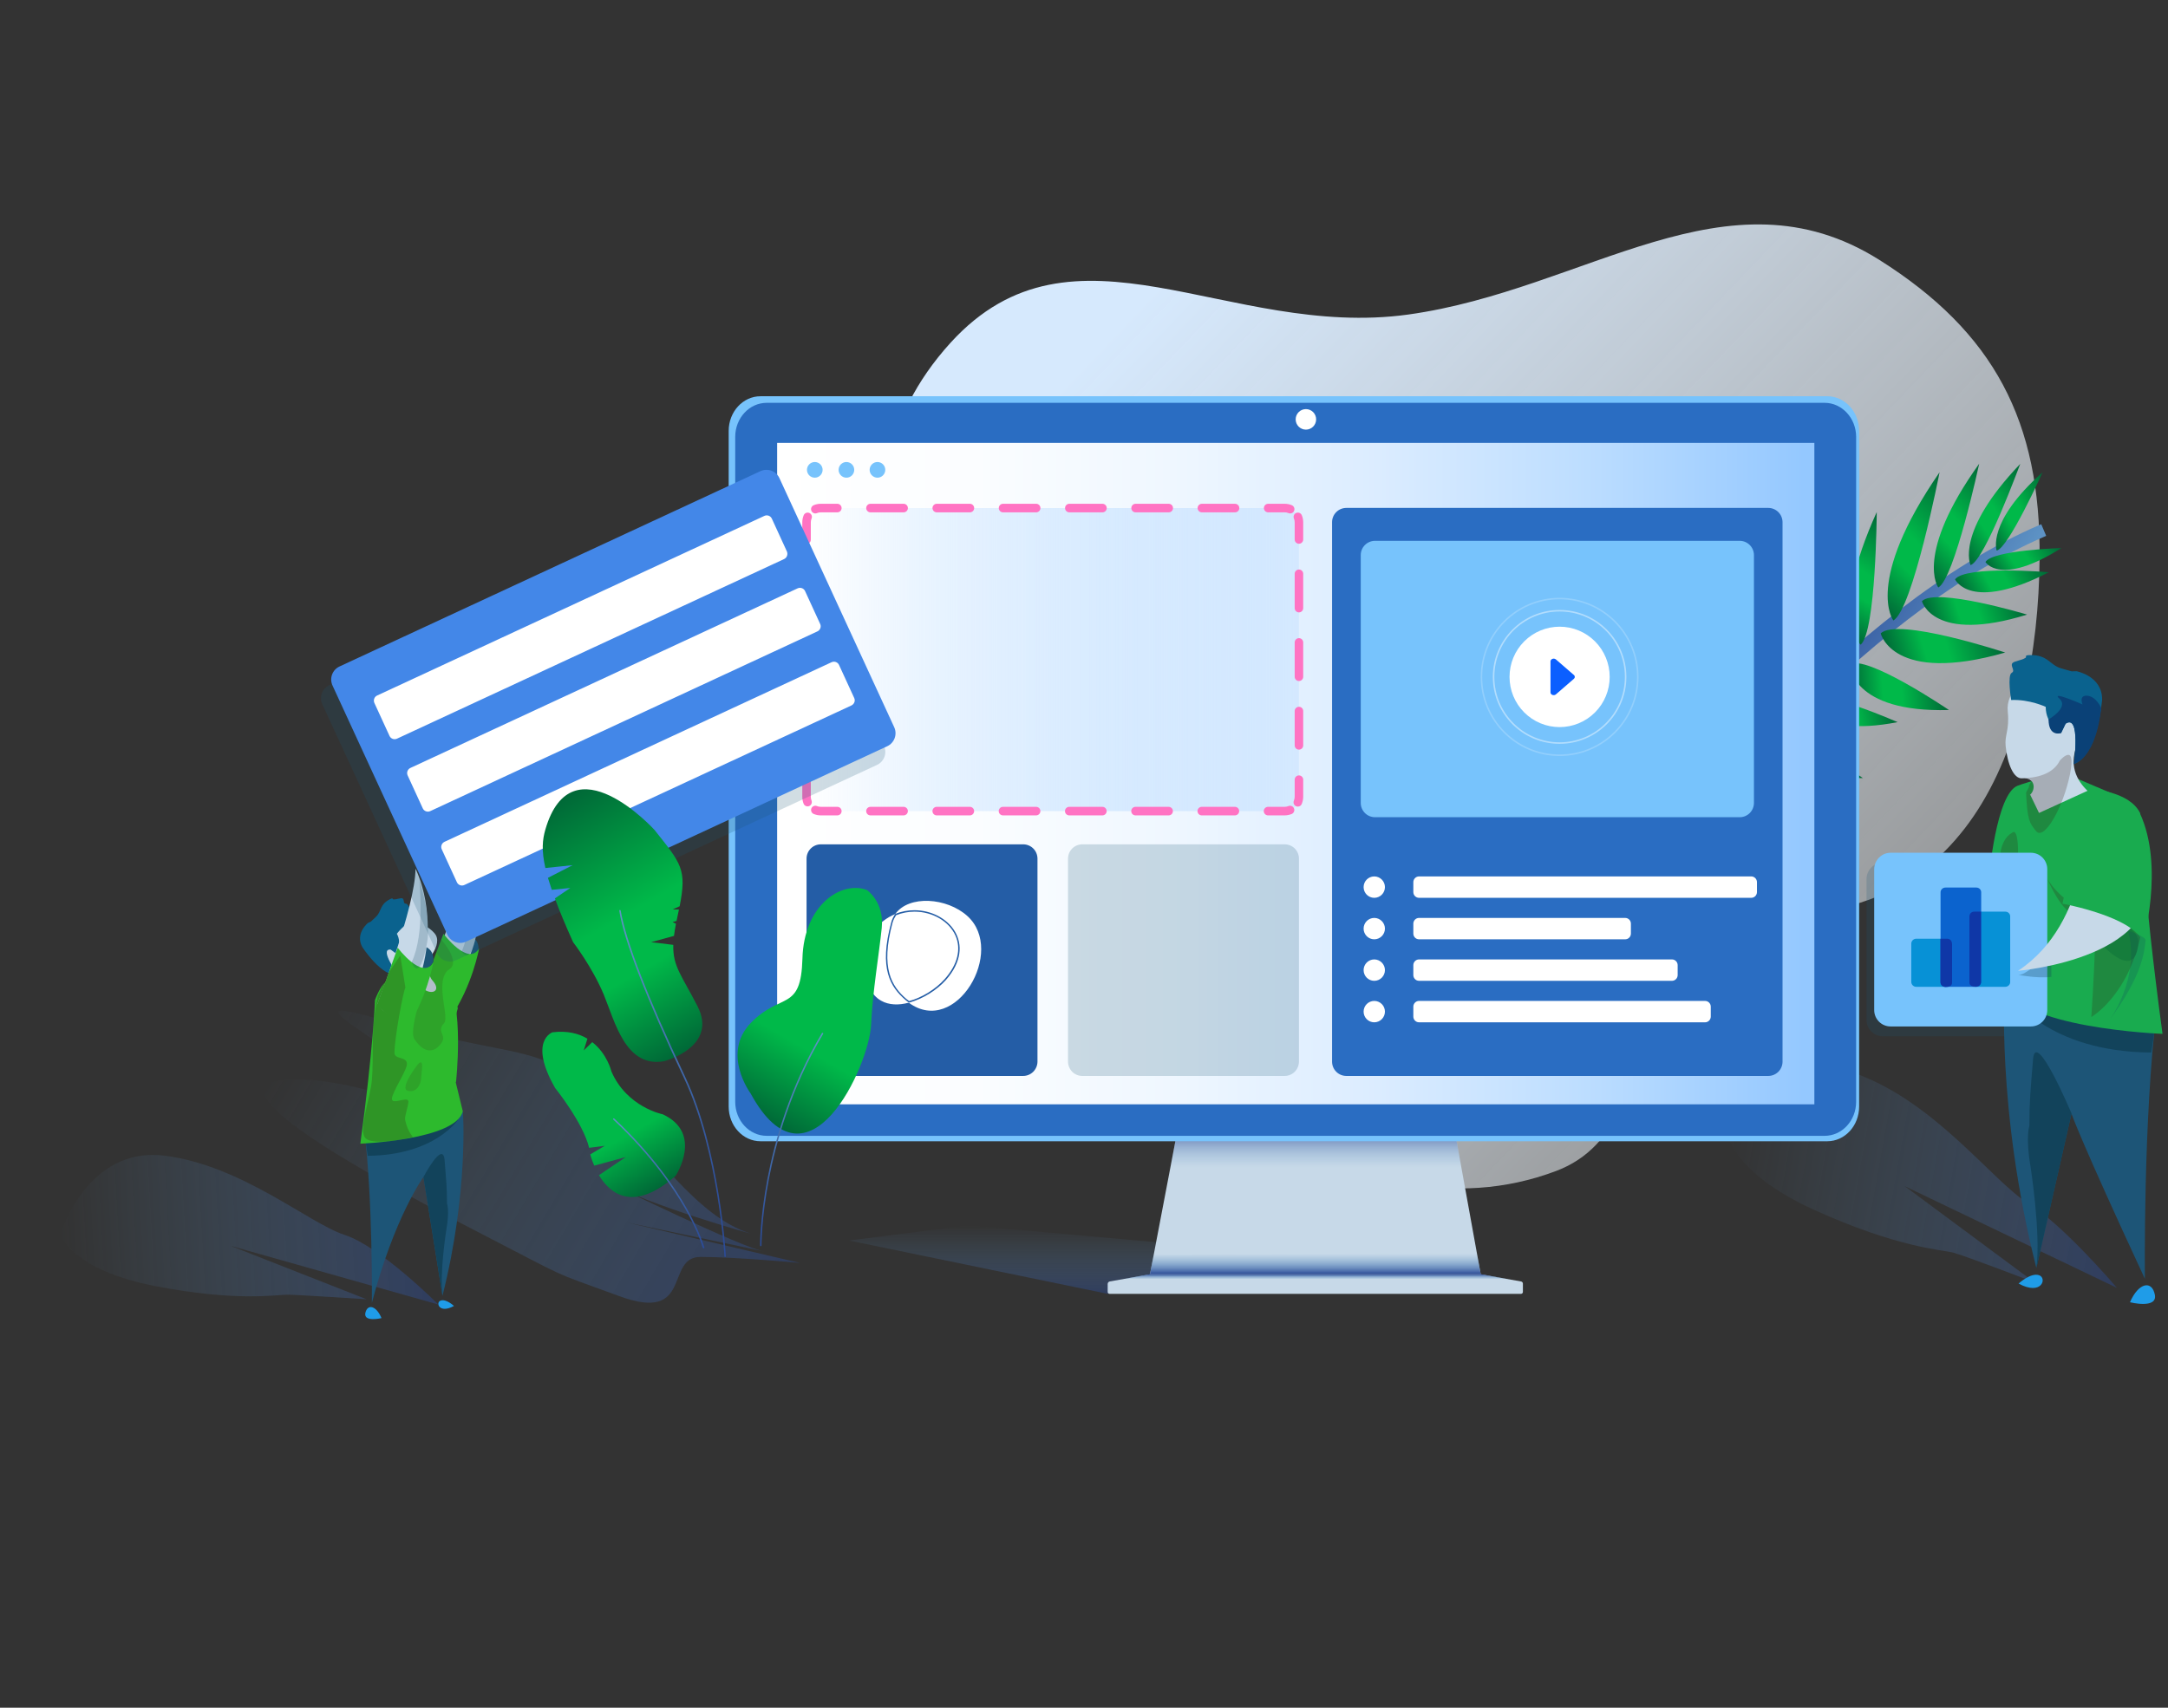 <svg width="198" height="156" viewBox="0 0 198 156" fill="none" xmlns="http://www.w3.org/2000/svg">
<rect x="0" y="0" width="198" height="156" fill="#333333" stroke="none"/>
<g clip-path="url(#clip0)">
<path opacity="0.44" d="M185.819 117.149C185.819 117.149 179.473 114.713 178.383 114.426C177.305 114.153 173.295 113.983 165.651 110.505C158.007 107.026 157.734 103.379 157.734 103.379C157.734 103.379 162.328 95.394 169.622 98.116C176.903 100.826 182.029 107.965 185.261 109.945C188.493 111.925 193.334 117.644 193.334 117.644L173.957 108.355L185.819 117.149Z" fill="url(#paint0_linear)"/>
<path d="M159.149 83.239C179.421 85.753 186.131 68.284 186.274 50.957C186.377 38.504 182.133 30.348 171.621 23.731C157.747 15.002 144.834 26.48 128.611 28.733C112.129 31.013 98.047 18.976 86.821 31.3C74.076 45.304 83.447 63.268 93.349 79.422C103.797 96.475 123.472 114.009 142.134 106.962C153.97 102.48 146.612 81.676 159.149 83.239Z" fill="url(#paint1_linear)"/>
<path opacity="0.44" d="M101.162 118.191L77.541 113.319L88.404 111.938L119.344 114.7L101.162 118.191Z" fill="url(#paint2_linear)"/>
<path fill-rule="evenodd" clip-rule="evenodd" d="M153.101 77.373L153.036 77.325L152.573 76.98L152.585 76.963L152.621 76.917L152.758 76.734C152.879 76.574 153.059 76.34 153.293 76.04C153.959 75.188 154.638 74.346 155.33 73.514C157.681 70.685 160.149 67.956 162.726 65.333C168.911 59.044 177.378 51.753 186.423 47.886L186.876 48.95C178.038 52.728 169.698 59.891 163.547 66.144C160.993 68.744 158.547 71.45 156.217 74.253C155.532 75.076 154.86 75.909 154.201 76.752C153.979 77.037 153.76 77.323 153.543 77.611L153.51 77.655L153.5 77.669L153.499 77.669L153.101 77.373Z" fill="url(#paint3_linear)"/>
<path d="M163.042 65.691C163.042 65.691 160.291 63.62 164.392 54.527C164.392 54.527 164.327 64.584 163.042 65.691Z" fill="url(#paint4_linear)"/>
<path d="M166.326 62.187C166.326 62.187 164.094 59.816 168.818 51.895C168.818 51.895 167.611 61.353 166.326 62.187Z" fill="url(#paint5_linear)"/>
<path d="M169.934 58.891C169.934 58.891 166.936 56.65 171.4 46.776C171.4 46.776 171.336 57.693 169.934 58.891Z" fill="url(#paint6_linear)"/>
<path d="M172.919 56.677C172.919 56.677 170.206 53.199 177.137 43.142C177.137 43.154 174.684 55.713 172.919 56.676V56.677Z" fill="url(#paint7_linear)"/>
<path d="M177.02 53.667C177.02 53.667 174.801 50.684 180.757 42.36C180.757 42.347 178.5 52.886 177.02 53.667Z" fill="url(#paint8_linear)"/>
<path d="M179.966 51.622C179.966 51.622 178.526 48.626 184.508 42.373C184.495 42.359 181.29 51.192 179.966 51.622Z" fill="url(#paint9_linear)"/>
<path d="M182.354 50.293C182.354 50.293 181.407 47.714 186.546 43.142C186.546 43.142 183.431 50.072 182.354 50.293Z" fill="url(#paint10_linear)"/>
<path d="M161.77 67.242C161.77 67.242 161.887 71.306 170.128 71.072C170.128 71.059 163.146 66.33 161.77 67.242Z" fill="url(#paint11_linear)"/>
<path d="M165.002 63.842C165.002 63.842 165.573 67.477 173.308 65.965C173.295 65.965 166.183 62.812 165.002 63.841V63.842Z" fill="url(#paint12_linear)"/>
<path d="M168.922 60.702C168.922 60.702 169.039 65.118 177.993 64.858C177.993 64.858 170.414 59.712 168.922 60.702Z" fill="url(#paint13_linear)"/>
<path d="M171.763 57.862C171.763 57.862 172.867 62.552 183.132 59.608C183.132 59.608 173.269 56.351 171.763 57.862Z" fill="url(#paint14_linear)"/>
<path d="M175.527 54.918C175.527 54.918 176.54 58.813 185.131 56.142C185.131 56.142 176.773 53.628 175.527 54.918Z" fill="url(#paint15_linear)"/>
<path d="M178.552 52.925C178.552 52.925 179.927 55.973 187.117 52.273C187.117 52.273 179.473 51.635 178.552 52.925V52.925Z" fill="url(#paint16_linear)"/>
<path d="M181.329 51.336C181.329 51.336 182.653 53.615 188.272 50.059C188.285 50.072 182.003 50.241 181.329 51.336Z" fill="url(#paint17_linear)"/>
<path d="M107.353 104.213H133.024L135.23 116.393H105.029L107.353 104.213Z" fill="#C7D9E8"/>
<path opacity="0.44" d="M133.465 106.649L133.024 104.213H107.353L106.885 106.675L133.465 106.649Z" fill="url(#paint18_linear)"/>
<path d="M105.354 114.635L105.029 116.393H135.23L134.892 114.518L105.354 114.635Z" fill="url(#paint19_linear)"/>
<path d="M138.903 117.058L136.852 116.693L136.761 116.68L135.243 116.406H105.029L101.357 117.058C101.302 117.067 101.252 117.096 101.217 117.139C101.181 117.182 101.162 117.236 101.162 117.292V118.022C101.162 118.113 101.24 118.191 101.331 118.191H138.916C138.96 118.19 139.003 118.172 139.034 118.14C139.066 118.109 139.084 118.066 139.084 118.022V117.292C139.088 117.265 139.086 117.237 139.079 117.21C139.072 117.183 139.06 117.158 139.043 117.136C139.026 117.115 139.005 117.096 138.981 117.083C138.957 117.069 138.93 117.061 138.903 117.058Z" fill="#C7D9E8"/>
<path d="M166.884 36.197H69.456C67.847 36.197 66.549 37.618 66.549 39.363V101.087C66.549 102.832 67.846 104.252 69.456 104.252H166.884C168.493 104.252 169.791 102.832 169.791 101.087V39.363C169.791 37.617 168.493 36.197 166.884 36.197Z" fill="#77C3FC"/>
<path d="M166.637 36.797H70.027C68.431 36.797 67.146 38.191 67.146 39.91V100.643C67.146 102.363 68.431 103.757 70.027 103.757H166.637C168.234 103.757 169.518 102.363 169.518 100.643V39.91C169.518 38.191 168.22 36.797 166.637 36.797Z" fill="#2A6DC2"/>
<path d="M119.267 39.246C119.515 39.246 119.753 39.147 119.928 38.971C120.103 38.795 120.202 38.557 120.201 38.308C120.201 38.059 120.103 37.821 119.927 37.645C119.752 37.47 119.514 37.371 119.266 37.371C119.018 37.371 118.78 37.47 118.605 37.646C118.429 37.822 118.331 38.061 118.331 38.309C118.331 38.558 118.43 38.797 118.605 38.972C118.781 39.148 119.019 39.247 119.267 39.246Z" fill="white"/>
<path d="M165.703 40.458H70.975V100.878H165.703V40.458Z" fill="url(#paint20_linear)"/>
<path d="M102.706 116.81L105.029 116.393H135.23L137.929 116.875L102.706 116.81Z" fill="url(#paint21_linear)"/>
<path opacity="0.44" d="M73.051 115.364C73.051 115.364 67.302 114.83 63.993 114.817C60.683 114.804 63.357 120.901 56.556 118.399C49.755 115.899 52.688 117.201 42.864 112.133C33.039 107.066 19.126 99.302 25.888 98.663C32.65 98.025 41.462 103.119 39.386 99.51C37.309 95.902 23.993 89.883 35.596 93.387C47.185 96.891 48.977 95.016 54.544 100.162C60.099 105.294 63.525 111.104 68.599 112.707C68.599 112.707 59.411 110.153 55.609 108.043C55.609 108.043 67.938 114.075 69.82 114.322L57.23 111.665L73.051 115.364Z" fill="url(#paint22_linear)"/>
<path opacity="0.2" d="M171.958 78.797H184.781C185.177 78.797 185.557 78.955 185.837 79.236C186.117 79.517 186.274 79.898 186.274 80.295V93.166C186.274 93.362 186.235 93.557 186.16 93.739C186.085 93.921 185.975 94.086 185.837 94.225C185.698 94.364 185.534 94.475 185.352 94.55C185.171 94.625 184.977 94.664 184.781 94.664H171.958C171.762 94.664 171.568 94.625 171.387 94.55C171.206 94.475 171.041 94.364 170.902 94.225C170.764 94.086 170.654 93.921 170.579 93.739C170.504 93.557 170.465 93.362 170.466 93.166V80.295C170.479 79.461 171.141 78.797 171.958 78.797Z" fill="#1D5577"/>
<path d="M181.653 80.138C181.653 80.138 182.302 72.531 184.262 71.775C185.014 71.488 188.7 70.329 189.297 70.954L194.32 73.091L181.653 80.138Z" fill="#19AB4F"/>
<path d="M195.215 92.241C195.54 84.607 196.838 74.785 193.035 73.742C193.035 73.742 187.857 71.84 189.829 67.763C189.829 67.763 192.49 63.49 187.078 62.213C184.95 61.705 183.158 63.125 183.367 65.027C183.535 66.682 183.068 67.137 183.172 68.153C183.341 69.821 183.911 71.163 184.677 71.098C185.897 70.98 185.936 72.14 185.404 72.596C185.066 72.895 184.028 73.274 183.756 73.912C183.756 73.912 182.679 81.936 181.666 82.21C180.667 82.484 177.513 82.614 175.151 84.008C175.151 84.008 179.33 84.711 181.666 85.545C184.002 86.379 184.988 85.05 184.988 85.05" fill="#C7D9E8"/>
<path d="M191.984 63.894C191.984 63.894 191.594 68.987 189.401 69.795C189.401 69.795 190.05 65.183 188.649 66.108L188.233 66.968C188.233 66.968 186.831 66.213 186.831 64.571C186.831 64.571 185.352 63.868 183.678 63.946C183.678 63.946 183.301 61.679 183.73 61.458C184.093 61.262 183.561 60.832 183.794 60.572C183.989 60.364 184.625 60.337 184.988 60.09C185.118 59.999 184.846 59.855 185.352 59.842C187.065 59.79 187.195 60.78 188.285 61.066L189.207 61.327L189.66 61.315C189.648 61.327 191.984 61.731 191.984 63.894Z" fill="#0A628E"/>
<path d="M191.893 64.662C191.893 64.662 191.594 68.987 189.401 69.795C189.401 69.795 190.05 65.183 188.648 66.108L188.233 66.968C188.233 66.968 187.091 67.359 187.091 65.718C187.091 65.718 188.986 64.637 188.09 63.828C187.195 63.034 190.192 64.349 190.192 64.349C190.192 64.349 189.817 63.476 190.647 63.555C191.464 63.646 191.893 64.662 191.893 64.662Z" fill="#0A4177"/>
<path d="M184.353 117.253C184.353 117.253 185.456 116.237 186.209 116.485C186.987 116.719 186.494 118.413 184.353 117.253ZM194.527 118.959C194.527 118.959 197.059 119.598 196.799 118.269C196.539 116.94 195.32 117.136 194.527 118.959Z" fill="#1F9CE8"/>
<path d="M183.094 89.896C183.094 89.896 182.276 101.177 185.975 115.82L189.181 101.725C189.181 101.725 189.998 104.135 195.89 116.823C195.89 116.823 195.721 102.259 196.981 92.176C196.993 92.176 184.106 92.801 183.094 89.896ZM187.636 80.086C187.636 80.086 190.465 83.63 190.141 85.05L191.984 83.903C191.984 83.903 189.466 79.513 187.636 80.086Z" fill="#1D5577"/>
<path d="M183.742 91.003C183.742 91.003 186.948 96.071 196.474 96.149C196.474 96.149 196.929 93.4 196.877 92.489L183.742 91.003Z" fill="#12435B"/>
<path d="M184.599 83.265C184.716 83.734 184.43 84.49 184.43 84.49L183.106 89.896C184.093 93.934 197.499 94.442 197.499 94.442C195.695 81.09 195.449 74.276 195.449 74.276C194.514 72.296 191.01 72.075 191.01 72.075L186.221 74.263L185.403 72.569L183.756 72.504L182.587 75.044L181.666 80.112C181.653 80.138 185.17 82.457 184.599 83.264V83.265Z" fill="#19AB4F"/>
<path opacity="0.23" d="M186.961 80.243C186.961 80.243 188.09 82.34 190.608 83.213C190.608 83.213 189.219 85.297 186.961 80.243ZM190.997 76.83C191.984 78.797 190.997 92.906 190.997 92.906C190.997 92.906 198.161 88.802 195.228 75.058L190.997 76.83Z" fill="#351910"/>
<path d="M189.583 83.447C189.583 83.447 194.904 91.042 195.294 86.118C195.294 86.131 195.657 83.812 189.583 83.447Z" fill="#157D3C"/>
<path d="M189.193 101.725C189.193 101.725 185.91 93.909 185.676 96.748C185.443 99.588 185.339 100.605 185.339 102.858C185.339 102.858 184.976 103.822 185.443 106.558C185.443 106.558 186.39 112.576 185.988 115.82L189.193 101.725Z" fill="#12435B"/>
<path opacity="0.23" d="M183.743 76.087C183.743 76.087 182.484 76.635 182.653 79.123C182.821 81.623 183.808 82.406 184.158 85.61C184.106 85.597 184.067 84.946 184.989 81.924C184.989 81.924 184.223 78.302 184.288 78.132C184.327 77.989 184.353 75.501 183.743 76.087Z" fill="#351910"/>
<path d="M172.66 77.898H185.482C185.878 77.898 186.258 78.056 186.537 78.337C186.817 78.618 186.974 78.999 186.974 79.396V92.267C186.974 92.463 186.936 92.658 186.861 92.84C186.786 93.021 186.676 93.187 186.538 93.326C186.399 93.465 186.235 93.575 186.053 93.651C185.872 93.726 185.678 93.765 185.482 93.765H172.66C172.463 93.765 172.269 93.726 172.088 93.651C171.907 93.576 171.742 93.465 171.604 93.326C171.465 93.187 171.355 93.022 171.28 92.84C171.205 92.658 171.167 92.463 171.167 92.267V79.396C171.179 78.575 171.841 77.898 172.66 77.898Z" fill="#77C3FC"/>
<path opacity="0.3" d="M184.378 89.049C184.898 89.128 186.585 87.655 187.35 86.9V89.232C186.053 89.427 183.859 88.971 184.378 89.049Z" fill="#12435B"/>
<path d="M190.647 74.341C190.647 74.341 190.997 84.282 184.301 88.684C184.301 88.684 198.616 87.486 195.864 78.927C195.851 78.94 196.072 70.225 190.647 74.341Z" fill="#C7D9E8"/>
<path d="M190.284 73.43L188.363 82.549C188.363 82.549 194.93 83.747 195.695 86.079C195.695 86.079 197.707 79.214 195.436 74.289C195.436 74.276 193.944 71.528 190.284 73.43V73.43Z" fill="#19AB4F"/>
<path opacity="0.23" d="M184.976 71.085C184.69 71.033 187.26 71.228 188.116 69.482C188.116 69.482 189.648 67.698 189.051 70.707C188.454 73.703 186.701 76.817 185.962 75.931C185.326 75.175 185.157 74.85 185.04 72.465C185.028 72.309 185.3 72.01 185.3 71.84C185.287 71.645 185.534 71.514 185.521 71.306C185.508 71.202 185.313 71.137 184.976 71.085Z" fill="#351910"/>
<path opacity="0.21" d="M192.594 93.27C192.594 93.27 195.514 89.44 194.359 85.011C194.359 85.011 195.994 85.532 195.955 85.923C195.812 87.108 195.618 89.18 192.594 93.27Z" fill="#12435B"/>
<path opacity="0.44" d="M33.481 118.686C33.481 118.686 27.316 118.283 26.291 118.269C25.265 118.256 21.644 118.947 14.078 117.462C6.512 115.977 5.5 112.785 5.5 112.785C5.5 112.785 7.927 104.682 15.013 105.568C22.099 106.454 28.172 111.73 31.482 112.811C34.791 113.892 40.035 119.168 40.035 119.168L21.047 113.801L33.481 118.686Z" fill="url(#paint23_linear)"/>
<path d="M41.644 98.885C41.644 98.885 42.449 91.654 40.723 89.427C40.398 89.01 38.658 88.789 38.257 89.192L34.986 90.573L41.644 98.885Z" fill="#2DBA2D"/>
<path d="M40.437 85.597C40.437 85.597 43.928 84.477 43.695 86.925C43.695 86.925 42.046 89.609 40.437 85.597Z" fill="#1D5577"/>
<path d="M34.402 103.041C34.194 98.077 35.323 91.355 37.789 90.677C37.789 90.677 37.14 89.922 35.154 87.695C35.154 87.695 32.144 84.581 35.673 83.76C37.063 83.435 35.583 82.822 37.608 83.877C38.555 84.386 39.502 84.88 39.814 85.441C40.398 86.522 38.568 88.463 38.075 88.424C37.283 88.346 40.45 89.948 40.787 90.248C41.008 90.443 41.682 90.691 41.865 91.108" fill="#C7D9E8"/>
<path d="M33.078 86.496C33.078 86.496 34.869 89.284 36.375 89.075C36.375 89.075 34.584 86.639 35.674 86.743L36.18 87.108C36.18 87.108 36.751 86.248 36.245 85.297C36.245 85.297 36.881 84.438 37.854 83.955C37.854 83.955 37.374 82.535 37.062 82.548C36.79 82.561 36.959 82.145 36.751 82.067C36.582 82.001 36.206 82.184 35.921 82.157C35.817 82.145 35.934 81.975 35.635 82.131C34.649 82.627 34.869 83.239 34.338 83.747L33.883 84.177L33.611 84.307C33.623 84.294 32.416 85.245 33.078 86.496Z" fill="#0A628E"/>
<path d="M41.462 119.298C41.462 119.298 40.748 118.634 40.255 118.803C39.762 118.947 40.073 120.054 41.462 119.298ZM34.843 120.406C34.843 120.406 33.208 120.809 33.364 119.95C33.545 119.103 34.337 119.22 34.843 120.406Z" fill="#1F9CE8"/>
<path d="M38.62 90.521C38.62 90.521 42.033 82.51 42.215 79.669C42.215 79.669 45.226 83.031 42.487 88.189C42.487 88.177 41.631 93.791 38.62 90.521Z" fill="#C7D9E8"/>
<path d="M38.295 91.068L40.502 85.297C40.502 85.297 42.773 88.333 43.759 86.626C43.759 86.626 43.149 90.065 41.138 92.957C41.138 92.97 40.424 92.71 38.295 91.068Z" fill="#2DBA2D"/>
<path d="M39.568 86.574C39.658 86.626 38.659 88.62 39.502 89.57C40.346 90.522 39.451 90.938 38.659 90.326C37.854 89.714 37.257 88.776 37.257 88.776C37.257 88.776 38.854 86.157 39.568 86.574Z" fill="#C7D9E8"/>
<path opacity="0.21" d="M42.293 79.721C42.293 79.721 43.409 84.216 42.163 86.913C42.163 86.913 43.072 88.463 43.604 84.816C43.708 84.033 43.759 82.679 42.293 79.721Z" fill="#12435B"/>
<path d="M42.279 101.516C42.279 101.516 42.812 108.85 40.411 118.373L38.672 107.522C38.672 107.522 36.011 111.182 33.961 119.025C33.961 119.025 34.065 109.554 33.247 103.001C33.247 102.989 41.631 103.405 42.28 101.516H42.279ZM39.334 95.133C39.334 95.133 37.491 97.439 37.699 98.364L36.505 97.621C36.505 97.621 38.14 94.755 39.334 95.133Z" fill="#1D5577"/>
<path d="M41.864 102.233C41.864 102.233 39.775 105.529 33.584 105.581C33.584 105.581 33.286 103.796 33.325 103.197L41.864 102.233Z" fill="#12435B"/>
<path d="M41.307 97.204C41.229 97.517 41.41 97.999 41.41 97.999L42.267 101.516C41.618 104.135 32.909 104.474 32.909 104.474C34.091 95.797 34.246 91.355 34.246 91.355C35.583 87.825 37.128 89.922 37.128 89.922L40.242 91.355L40.775 90.261L41.047 89.674L41.813 92.097L41.124 94.573C41.138 94.573 40.93 96.683 41.307 97.204Z" fill="#2DBA2D"/>
<path d="M36.31 86.574C36.31 86.574 39.801 85.454 39.568 87.903C39.568 87.903 37.919 90.573 36.31 86.574Z" fill="#1D5577"/>
<path d="M38.672 107.522C38.672 107.522 40.45 104.122 40.605 105.972C40.748 107.821 40.826 108.473 40.826 109.945C40.826 109.945 41.072 110.57 40.761 112.355C40.761 112.355 40.138 116.263 40.411 118.387L38.672 107.522Z" fill="#12435B"/>
<path d="M34.441 91.785C34.441 91.785 37.945 82.809 37.945 79.357C37.945 79.357 40.216 83.656 38.296 89.453C38.296 89.453 37.452 95.055 34.441 91.785Z" fill="#C7D9E8"/>
<path opacity="0.14" d="M40.294 85.819C40.294 85.819 37.076 93.752 37.841 94.911C38.607 96.084 39.489 96.266 40.164 95.472C40.852 94.69 40.164 94.481 40.294 93.921C40.424 93.361 40.723 93.7 40.671 92.749C40.619 91.798 39.892 89.27 41.021 88.554C42.137 87.864 40.294 85.819 40.294 85.819Z" fill="#351910"/>
<path d="M34.402 91.876L36.323 86.574C36.323 86.574 38.594 89.609 39.58 87.903C39.58 87.903 38.97 91.342 36.959 94.234C36.946 94.234 36.53 93.518 34.402 91.876Z" fill="#2DBA2D"/>
<path opacity="0.21" d="M38.295 80.425C38.295 80.425 38.841 85.311 37.595 87.89C37.595 87.89 38.296 90.013 39.01 86.079C39.152 85.323 39.256 83.421 38.296 80.425H38.295Z" fill="#12435B"/>
<path opacity="0.23" d="M37.024 90.209C36.816 90.613 36.038 94.755 36.025 96.175C36.025 96.801 37.14 96.488 37.166 97.178C37.179 97.764 35.778 99.81 35.791 100.383C35.816 100.969 37.27 100.096 37.296 100.617C37.309 100.995 36.933 101.985 36.998 102.298C37.244 103.431 37.724 103.861 37.724 103.861C37.724 103.861 34.181 104.747 33.39 103.978C32.689 103.301 33.818 100.331 33.961 98.689C34.168 96.331 33.805 94.208 34.506 90.951L35.544 88.776L36.556 87.29L37.023 90.209H37.024Z" fill="#351910"/>
<path opacity="0.14" d="M38.27 97.113C38.101 97.256 36.465 99.419 37.231 99.64C37.997 99.862 38.438 99.106 38.464 98.494C38.49 97.882 38.737 96.748 38.27 97.113Z" fill="#351910"/>
<path d="M74.414 43.636C74.507 43.636 74.6 43.618 74.687 43.582C74.774 43.546 74.852 43.493 74.919 43.426C74.985 43.36 75.038 43.281 75.073 43.194C75.109 43.107 75.128 43.014 75.128 42.92C75.128 42.826 75.109 42.733 75.073 42.646C75.037 42.559 74.985 42.48 74.918 42.413C74.852 42.347 74.773 42.294 74.686 42.258C74.6 42.222 74.507 42.204 74.413 42.204C74.224 42.204 74.042 42.279 73.908 42.414C73.774 42.548 73.699 42.73 73.699 42.92C73.699 43.11 73.774 43.292 73.908 43.427C74.042 43.561 74.224 43.636 74.414 43.636ZM77.282 43.636C77.378 43.639 77.473 43.622 77.562 43.588C77.651 43.553 77.732 43.5 77.8 43.434C77.869 43.367 77.923 43.287 77.96 43.199C77.997 43.11 78.016 43.016 78.016 42.92C78.016 42.824 77.997 42.729 77.96 42.641C77.922 42.553 77.868 42.473 77.799 42.406C77.731 42.34 77.65 42.287 77.561 42.253C77.472 42.218 77.376 42.202 77.281 42.204C77.095 42.21 76.919 42.288 76.789 42.422C76.66 42.555 76.587 42.734 76.587 42.921C76.588 43.107 76.66 43.286 76.79 43.42C76.92 43.554 77.096 43.631 77.282 43.636ZM80.137 43.636C80.327 43.636 80.508 43.561 80.642 43.426C80.776 43.292 80.851 43.109 80.851 42.919C80.851 42.73 80.775 42.547 80.641 42.413C80.507 42.279 80.326 42.204 80.136 42.204C80.042 42.204 79.95 42.222 79.863 42.259C79.776 42.295 79.698 42.347 79.631 42.414C79.497 42.548 79.422 42.731 79.422 42.921C79.422 43.111 79.498 43.293 79.632 43.427C79.766 43.561 79.948 43.636 80.137 43.636Z" fill="#77C3FC"/>
<path opacity="0.2" d="M117.32 98.286H98.839C98.495 98.284 98.165 98.147 97.922 97.903C97.679 97.658 97.542 97.328 97.541 96.983V78.432C97.542 78.087 97.679 77.756 97.922 77.512C98.165 77.268 98.495 77.131 98.839 77.129H117.333C117.677 77.131 118.006 77.268 118.25 77.512C118.493 77.756 118.63 78.087 118.631 78.432V96.996C118.624 97.34 118.483 97.668 118.238 97.909C117.993 98.151 117.664 98.286 117.32 98.286Z" fill="#1D5577"/>
<path d="M161.498 98.286H122.953C122.609 98.284 122.279 98.147 122.036 97.903C121.793 97.658 121.656 97.328 121.655 96.983V47.7C121.656 47.355 121.793 47.025 122.036 46.781C122.279 46.537 122.609 46.399 122.953 46.398H161.498C161.842 46.399 162.172 46.537 162.415 46.781C162.658 47.025 162.795 47.356 162.796 47.701V96.983C162.795 97.328 162.658 97.658 162.415 97.903C162.172 98.147 161.842 98.284 161.498 98.286Z" fill="#2A6DC2"/>
<path d="M158.887 74.651H125.572C125.228 74.65 124.899 74.512 124.655 74.268C124.412 74.024 124.275 73.694 124.274 73.349V50.708C124.275 50.362 124.412 50.032 124.655 49.788C124.898 49.544 125.228 49.406 125.572 49.404H158.887C159.231 49.406 159.561 49.544 159.804 49.788C160.047 50.032 160.184 50.362 160.185 50.708V73.349C160.184 73.694 160.047 74.024 159.804 74.269C159.561 74.513 159.231 74.65 158.887 74.652V74.651Z" fill="#77C3FC"/>
<path d="M142.437 66.42C143.65 66.42 144.813 65.936 145.671 65.076C146.529 64.216 147.01 63.05 147.01 61.834C147.01 60.617 146.529 59.451 145.671 58.591C144.813 57.731 143.65 57.248 142.437 57.248C141.223 57.248 140.06 57.731 139.202 58.591C138.344 59.451 137.863 60.617 137.863 61.834C137.863 63.05 138.344 64.216 139.202 65.076C140.06 65.936 141.223 66.42 142.437 66.42Z" fill="white"/>
<path d="M141.605 60.419C141.605 60.194 141.918 60.081 142.101 60.24L143.737 61.656C143.764 61.677 143.785 61.704 143.8 61.735C143.815 61.766 143.822 61.8 143.822 61.834C143.822 61.868 143.815 61.902 143.8 61.932C143.785 61.963 143.764 61.99 143.737 62.012L142.101 63.427C141.918 63.586 141.605 63.473 141.605 63.249V60.419Z" fill="#0B5FFF"/>
<path opacity="0.2" fill-rule="evenodd" clip-rule="evenodd" d="M149.644 61.834C149.644 65.825 146.417 69.06 142.436 69.06C138.456 69.06 135.229 65.825 135.229 61.834C135.229 57.842 138.456 54.607 142.436 54.607C146.417 54.607 149.644 57.842 149.644 61.834ZM149.505 61.834C149.505 65.747 146.34 68.921 142.436 68.921C138.532 68.921 135.368 65.747 135.368 61.834C135.368 57.92 138.532 54.746 142.436 54.746C146.34 54.746 149.505 57.92 149.505 61.834Z" fill="white"/>
<path opacity="0.43" fill-rule="evenodd" clip-rule="evenodd" d="M148.535 61.834C148.535 65.21 145.804 67.948 142.436 67.948C139.069 67.948 136.338 65.21 136.338 61.834C136.338 58.458 139.069 55.719 142.436 55.719C145.804 55.719 148.535 58.457 148.535 61.834ZM148.396 61.834C148.396 65.134 145.728 67.809 142.436 67.809C139.145 67.809 136.476 65.134 136.476 61.834C136.476 58.533 139.145 55.858 142.436 55.858C145.728 55.858 148.396 58.533 148.396 61.834Z" fill="white"/>
<path d="M93.44 98.286H74.959C74.615 98.284 74.286 98.147 74.042 97.903C73.799 97.658 73.662 97.328 73.661 96.983V78.432C73.662 78.087 73.799 77.757 74.042 77.513C74.285 77.269 74.615 77.131 74.959 77.129H93.453C93.797 77.131 94.127 77.268 94.37 77.512C94.613 77.756 94.75 78.087 94.751 78.432V96.996C94.744 97.34 94.603 97.668 94.358 97.909C94.113 98.151 93.784 98.286 93.44 98.286Z" fill="#245DA6"/>
<path d="M117.32 74.094H74.959C74.615 74.092 74.286 73.955 74.043 73.711C73.799 73.467 73.662 73.136 73.661 72.791V47.714C73.662 47.369 73.799 47.038 74.042 46.794C74.285 46.55 74.615 46.413 74.959 46.411H117.333C117.677 46.412 118.007 46.55 118.25 46.794C118.493 47.038 118.63 47.369 118.631 47.714V72.791C118.627 73.138 118.487 73.468 118.242 73.712C117.997 73.956 117.666 74.093 117.32 74.094Z" fill="url(#paint24_linear)"/>
<path fill-rule="evenodd" clip-rule="evenodd" d="M74.959 46.802C74.836 46.802 74.719 46.827 74.613 46.871C74.566 46.891 74.515 46.901 74.464 46.901C74.413 46.902 74.362 46.892 74.315 46.872C74.267 46.852 74.225 46.824 74.188 46.788C74.152 46.751 74.123 46.708 74.103 46.661C74.084 46.614 74.074 46.563 74.073 46.511C74.073 46.46 74.083 46.409 74.103 46.362C74.122 46.315 74.151 46.271 74.187 46.235C74.223 46.199 74.266 46.17 74.313 46.15C74.518 46.064 74.737 46.02 74.959 46.02H76.473C76.576 46.02 76.675 46.062 76.748 46.135C76.821 46.208 76.862 46.308 76.862 46.411C76.862 46.515 76.821 46.614 76.748 46.688C76.675 46.761 76.576 46.802 76.473 46.802H74.959ZM79.11 46.411C79.11 46.195 79.284 46.02 79.499 46.02H82.526C82.629 46.02 82.729 46.062 82.802 46.135C82.875 46.208 82.916 46.308 82.916 46.411C82.916 46.515 82.875 46.614 82.802 46.688C82.729 46.761 82.629 46.802 82.526 46.802H79.499C79.396 46.802 79.297 46.761 79.224 46.687C79.151 46.614 79.11 46.515 79.11 46.411ZM85.163 46.411C85.163 46.195 85.338 46.02 85.553 46.02H88.579C88.682 46.02 88.781 46.062 88.855 46.135C88.928 46.208 88.969 46.308 88.969 46.411C88.969 46.515 88.928 46.614 88.855 46.688C88.781 46.761 88.682 46.802 88.579 46.802H85.553C85.501 46.802 85.451 46.792 85.403 46.772C85.356 46.753 85.313 46.724 85.277 46.688C85.241 46.651 85.212 46.608 85.193 46.561C85.173 46.513 85.163 46.463 85.163 46.411ZM91.217 46.411C91.217 46.195 91.391 46.02 91.606 46.02H94.632C94.736 46.02 94.835 46.062 94.908 46.135C94.981 46.208 95.022 46.308 95.022 46.411C95.022 46.515 94.981 46.614 94.908 46.688C94.835 46.761 94.736 46.802 94.632 46.802H91.606C91.555 46.802 91.504 46.792 91.457 46.772C91.41 46.753 91.367 46.724 91.331 46.688C91.294 46.651 91.266 46.608 91.246 46.561C91.227 46.513 91.217 46.463 91.217 46.411ZM97.27 46.411C97.27 46.195 97.445 46.02 97.659 46.02H100.686C100.789 46.02 100.888 46.062 100.962 46.135C101.035 46.208 101.076 46.308 101.076 46.411C101.076 46.515 101.035 46.614 100.962 46.688C100.888 46.761 100.789 46.802 100.686 46.802H97.659C97.556 46.802 97.457 46.761 97.384 46.688C97.311 46.614 97.27 46.515 97.27 46.411ZM103.323 46.411C103.323 46.195 103.498 46.02 103.713 46.02H106.739C106.843 46.02 106.942 46.062 107.015 46.135C107.088 46.208 107.129 46.308 107.129 46.411C107.129 46.515 107.088 46.614 107.015 46.688C106.942 46.761 106.843 46.802 106.739 46.802H103.713C103.61 46.802 103.51 46.761 103.437 46.688C103.364 46.614 103.323 46.515 103.323 46.411ZM109.377 46.411C109.377 46.195 109.551 46.02 109.766 46.02H112.793C112.896 46.02 112.995 46.062 113.069 46.135C113.142 46.208 113.183 46.308 113.183 46.411C113.183 46.515 113.142 46.614 113.069 46.688C112.995 46.761 112.896 46.802 112.793 46.802H109.766C109.663 46.802 109.564 46.761 109.491 46.688C109.418 46.614 109.377 46.515 109.377 46.411ZM115.43 46.411C115.43 46.195 115.605 46.02 115.819 46.02H117.333C117.561 46.02 117.78 46.067 117.979 46.15C118.026 46.17 118.069 46.199 118.106 46.235C118.142 46.271 118.17 46.315 118.19 46.362C118.209 46.409 118.219 46.46 118.219 46.511C118.219 46.563 118.209 46.614 118.189 46.661C118.169 46.708 118.141 46.751 118.104 46.788C118.068 46.824 118.025 46.852 117.978 46.872C117.93 46.892 117.88 46.902 117.829 46.901C117.777 46.901 117.727 46.891 117.679 46.871C117.57 46.825 117.452 46.802 117.333 46.802H115.819C115.716 46.802 115.617 46.761 115.544 46.687C115.471 46.614 115.43 46.515 115.43 46.411ZM73.911 46.855C74.109 46.938 74.203 47.167 74.12 47.366C74.075 47.473 74.05 47.591 74.05 47.714V49.281C74.053 49.334 74.045 49.387 74.027 49.437C74.009 49.487 73.981 49.532 73.944 49.571C73.908 49.609 73.864 49.64 73.815 49.661C73.767 49.682 73.714 49.693 73.661 49.693C73.608 49.693 73.556 49.682 73.507 49.661C73.459 49.64 73.415 49.609 73.378 49.571C73.342 49.532 73.314 49.487 73.295 49.437C73.277 49.387 73.269 49.334 73.272 49.281V47.714C73.272 47.485 73.318 47.266 73.401 47.065C73.421 47.018 73.45 46.975 73.486 46.939C73.522 46.903 73.565 46.874 73.612 46.855C73.66 46.835 73.71 46.825 73.761 46.825C73.813 46.825 73.863 46.836 73.91 46.855H73.911ZM118.382 46.855C118.429 46.836 118.479 46.825 118.531 46.825C118.582 46.825 118.632 46.835 118.68 46.855C118.727 46.874 118.77 46.903 118.806 46.939C118.842 46.975 118.871 47.018 118.891 47.065C118.976 47.271 119.02 47.491 119.02 47.714V49.281C119.02 49.384 118.979 49.484 118.906 49.557C118.833 49.63 118.734 49.671 118.631 49.671C118.528 49.671 118.429 49.63 118.356 49.557C118.283 49.484 118.242 49.384 118.242 49.281V47.714C118.242 47.591 118.217 47.473 118.172 47.366C118.133 47.271 118.132 47.163 118.172 47.067C118.211 46.971 118.286 46.895 118.382 46.855ZM73.661 52.025C73.876 52.025 74.05 52.2 74.05 52.416V55.55C74.053 55.603 74.045 55.656 74.027 55.706C74.009 55.756 73.981 55.802 73.944 55.84C73.908 55.879 73.864 55.91 73.815 55.931C73.767 55.952 73.714 55.962 73.661 55.962C73.608 55.962 73.556 55.952 73.507 55.931C73.459 55.91 73.415 55.879 73.378 55.84C73.342 55.802 73.314 55.756 73.295 55.706C73.277 55.656 73.269 55.603 73.272 55.55V52.416C73.272 52.201 73.446 52.026 73.661 52.026V52.025ZM118.631 52.025C118.846 52.025 119.02 52.2 119.02 52.416V55.55C119.02 55.654 118.979 55.753 118.906 55.826C118.833 55.9 118.734 55.941 118.631 55.941C118.528 55.941 118.429 55.9 118.356 55.826C118.283 55.753 118.242 55.654 118.242 55.55V52.416C118.242 52.201 118.416 52.026 118.631 52.026V52.025ZM73.661 58.295C73.876 58.295 74.05 58.469 74.05 58.685V61.82C74.053 61.873 74.045 61.926 74.027 61.976C74.009 62.026 73.981 62.071 73.944 62.11C73.908 62.148 73.864 62.179 73.815 62.2C73.767 62.221 73.714 62.232 73.661 62.232C73.608 62.232 73.556 62.221 73.507 62.2C73.459 62.179 73.415 62.148 73.378 62.11C73.342 62.071 73.314 62.026 73.295 61.976C73.277 61.926 73.269 61.873 73.272 61.82V58.685C73.272 58.469 73.446 58.295 73.661 58.295ZM118.631 58.295C118.846 58.295 119.02 58.469 119.02 58.685V61.82C119.02 61.923 118.979 62.023 118.906 62.096C118.833 62.169 118.734 62.21 118.631 62.21C118.528 62.21 118.429 62.169 118.356 62.096C118.283 62.023 118.242 61.923 118.242 61.82V58.685C118.242 58.469 118.416 58.295 118.631 58.295ZM73.661 64.564C73.876 64.564 74.05 64.739 74.05 64.955V68.089C74.053 68.142 74.045 68.195 74.027 68.245C74.009 68.295 73.981 68.341 73.944 68.379C73.908 68.418 73.864 68.448 73.815 68.469C73.767 68.49 73.714 68.501 73.661 68.501C73.608 68.501 73.556 68.49 73.507 68.469C73.459 68.448 73.415 68.418 73.378 68.379C73.342 68.341 73.314 68.295 73.295 68.245C73.277 68.195 73.269 68.142 73.272 68.089V64.955C73.272 64.739 73.446 64.565 73.661 64.565V64.564ZM118.631 64.564C118.846 64.564 119.02 64.739 119.02 64.955V68.089C119.02 68.193 118.979 68.292 118.906 68.365C118.833 68.438 118.734 68.479 118.631 68.479C118.528 68.479 118.429 68.438 118.356 68.365C118.283 68.292 118.242 68.193 118.242 68.089V64.955C118.242 64.739 118.416 64.565 118.631 64.565V64.564ZM73.661 70.833C73.876 70.833 74.05 71.008 74.05 71.224V72.791C74.05 72.915 74.075 73.032 74.12 73.139C74.153 73.233 74.149 73.337 74.109 73.428C74.069 73.52 73.995 73.592 73.903 73.631C73.811 73.669 73.707 73.671 73.614 73.635C73.52 73.6 73.444 73.53 73.401 73.439C73.316 73.234 73.272 73.014 73.272 72.791V71.224C73.272 71.008 73.446 70.833 73.661 70.833ZM118.631 70.833C118.846 70.833 119.02 71.008 119.02 71.224V72.798C119.016 73.02 118.97 73.239 118.884 73.443C118.864 73.49 118.835 73.533 118.798 73.569C118.762 73.605 118.719 73.633 118.672 73.652C118.624 73.671 118.573 73.681 118.522 73.681C118.471 73.68 118.421 73.67 118.374 73.65C118.327 73.63 118.284 73.601 118.248 73.564C118.212 73.528 118.184 73.484 118.165 73.437C118.146 73.389 118.136 73.339 118.136 73.287C118.137 73.236 118.147 73.185 118.167 73.138C118.213 73.03 118.239 72.912 118.242 72.787V71.224C118.242 71.008 118.416 70.833 118.631 70.833ZM74.103 73.844C74.123 73.797 74.152 73.754 74.188 73.718C74.224 73.681 74.267 73.653 74.314 73.633C74.362 73.614 74.412 73.603 74.464 73.604C74.515 73.604 74.565 73.614 74.613 73.634C74.719 73.679 74.836 73.703 74.959 73.703H76.472C76.575 73.703 76.675 73.744 76.748 73.817C76.821 73.891 76.862 73.99 76.862 74.094C76.862 74.198 76.821 74.297 76.748 74.37C76.675 74.443 76.575 74.485 76.472 74.485H74.959C74.731 74.485 74.512 74.438 74.313 74.355C74.218 74.315 74.142 74.239 74.103 74.143C74.064 74.047 74.064 73.94 74.103 73.844ZM118.179 73.847C118.218 73.943 118.218 74.05 118.178 74.146C118.138 74.242 118.062 74.318 117.967 74.357C117.767 74.439 117.549 74.485 117.32 74.485H115.807C115.704 74.485 115.605 74.443 115.532 74.37C115.459 74.297 115.418 74.198 115.418 74.094C115.418 73.99 115.459 73.891 115.532 73.817C115.605 73.744 115.704 73.703 115.807 73.703H117.32C117.446 73.703 117.564 73.679 117.67 73.634C117.718 73.615 117.768 73.605 117.819 73.605C117.871 73.605 117.921 73.615 117.968 73.635C118.016 73.655 118.059 73.683 118.095 73.72C118.131 73.756 118.159 73.799 118.179 73.847ZM79.108 74.094C79.108 73.878 79.283 73.703 79.498 73.703H82.524C82.627 73.703 82.726 73.744 82.799 73.817C82.873 73.891 82.914 73.99 82.914 74.094C82.914 74.198 82.873 74.297 82.799 74.37C82.726 74.443 82.627 74.485 82.524 74.485H79.498C79.395 74.485 79.295 74.443 79.222 74.37C79.149 74.297 79.108 74.198 79.108 74.094ZM85.16 74.094C85.16 73.878 85.334 73.703 85.549 73.703H88.575C88.678 73.703 88.778 73.744 88.851 73.817C88.924 73.891 88.965 73.99 88.965 74.094C88.965 74.198 88.924 74.297 88.851 74.37C88.778 74.443 88.678 74.485 88.575 74.485H85.549C85.498 74.485 85.447 74.475 85.4 74.455C85.353 74.435 85.31 74.406 85.274 74.37C85.238 74.334 85.209 74.291 85.189 74.243C85.17 74.196 85.16 74.145 85.16 74.094ZM91.212 74.094C91.212 73.878 91.386 73.703 91.601 73.703H94.627C94.73 73.703 94.829 73.744 94.902 73.817C94.975 73.891 95.016 73.99 95.016 74.094C95.016 74.198 94.975 74.297 94.902 74.37C94.829 74.443 94.73 74.485 94.627 74.485H91.601C91.55 74.485 91.499 74.475 91.452 74.455C91.404 74.435 91.362 74.406 91.326 74.37C91.289 74.334 91.261 74.291 91.241 74.243C91.222 74.196 91.212 74.145 91.212 74.094ZM97.263 74.094C97.263 73.878 97.438 73.703 97.653 73.703H100.678C100.782 73.703 100.881 73.744 100.954 73.817C101.027 73.891 101.068 73.99 101.068 74.094C101.068 74.198 101.027 74.297 100.954 74.37C100.881 74.443 100.782 74.485 100.678 74.485H97.653C97.601 74.485 97.551 74.475 97.504 74.455C97.456 74.435 97.413 74.406 97.377 74.37C97.341 74.334 97.312 74.291 97.293 74.243C97.273 74.196 97.263 74.145 97.263 74.094ZM103.315 74.094C103.315 73.878 103.489 73.703 103.704 73.703H106.73C106.833 73.703 106.932 73.744 107.005 73.817C107.078 73.891 107.119 73.99 107.119 74.094C107.119 74.198 107.078 74.297 107.005 74.37C106.932 74.443 106.833 74.485 106.73 74.485H103.704C103.653 74.485 103.602 74.475 103.555 74.455C103.507 74.435 103.465 74.406 103.428 74.37C103.392 74.334 103.364 74.291 103.344 74.243C103.325 74.196 103.315 74.145 103.315 74.094ZM109.366 74.094C109.366 73.878 109.54 73.703 109.756 73.703H112.781C112.885 73.703 112.984 73.744 113.057 73.817C113.13 73.891 113.171 73.99 113.171 74.094C113.171 74.198 113.13 74.297 113.057 74.37C112.984 74.443 112.885 74.485 112.781 74.485H109.756C109.704 74.485 109.654 74.475 109.606 74.455C109.559 74.435 109.516 74.406 109.48 74.37C109.444 74.334 109.415 74.291 109.396 74.243C109.376 74.196 109.366 74.145 109.366 74.094Z" fill="#FF73C3"/>
<path opacity="0.2" d="M80.098 69.873L41.644 87.721C41.33 87.864 40.973 87.877 40.65 87.758C40.326 87.638 40.063 87.395 39.918 87.082L29.431 64.323C29.288 64.009 29.275 63.65 29.394 63.326C29.513 63.002 29.755 62.737 30.067 62.591L68.522 44.743C68.835 44.6 69.193 44.586 69.516 44.706C69.84 44.826 70.103 45.069 70.248 45.382L80.734 68.141C80.878 68.455 80.892 68.814 80.773 69.138C80.654 69.463 80.411 69.727 80.098 69.873Z" fill="#1D5577"/>
<path d="M81.033 68.166L42.578 86.014C42.265 86.157 41.907 86.171 41.584 86.051C41.261 85.932 40.998 85.689 40.852 85.376L30.366 62.617C30.222 62.302 30.209 61.944 30.328 61.619C30.447 61.295 30.689 61.031 31.002 60.884L69.456 43.037C69.77 42.893 70.127 42.88 70.451 42.999C70.774 43.119 71.037 43.362 71.183 43.676L81.669 66.434C81.812 66.749 81.825 67.107 81.706 67.431C81.587 67.756 81.345 68.02 81.033 68.166Z" fill="#4387E8"/>
<path d="M71.598 51.075L36.258 67.476C36.195 67.505 36.128 67.521 36.06 67.524C35.991 67.527 35.923 67.516 35.859 67.492C35.794 67.467 35.736 67.43 35.686 67.383C35.636 67.335 35.597 67.279 35.57 67.216L34.194 64.219C34.165 64.157 34.148 64.09 34.146 64.021C34.143 63.952 34.154 63.884 34.178 63.819C34.202 63.755 34.239 63.696 34.286 63.646C34.334 63.596 34.391 63.556 34.453 63.529L69.807 47.127C69.869 47.097 69.936 47.081 70.004 47.078C70.073 47.076 70.141 47.087 70.206 47.111C70.27 47.135 70.328 47.172 70.378 47.219C70.428 47.267 70.467 47.324 70.495 47.387L71.87 50.384C71.974 50.644 71.87 50.957 71.598 51.074L71.598 51.075ZM74.648 57.679L39.295 74.094C39.233 74.123 39.166 74.139 39.097 74.142C39.029 74.145 38.96 74.134 38.896 74.109C38.832 74.085 38.773 74.048 38.724 74.001C38.674 73.954 38.634 73.897 38.607 73.834L37.231 70.837C37.202 70.775 37.186 70.707 37.183 70.639C37.18 70.57 37.191 70.501 37.215 70.437C37.24 70.372 37.276 70.314 37.324 70.264C37.371 70.214 37.428 70.174 37.491 70.146L72.844 53.746C72.906 53.717 72.973 53.7 73.041 53.697C73.11 53.695 73.178 53.706 73.242 53.73C73.307 53.754 73.365 53.791 73.415 53.839C73.465 53.886 73.504 53.943 73.531 54.006L74.907 57.003C75.024 57.25 74.907 57.563 74.648 57.68V57.679ZM77.762 64.441L42.41 80.842C42.347 80.871 42.28 80.888 42.212 80.89C42.143 80.893 42.075 80.882 42.011 80.858C41.947 80.833 41.888 80.796 41.838 80.749C41.789 80.702 41.749 80.645 41.722 80.582L40.346 77.585C40.317 77.523 40.3 77.456 40.297 77.387C40.295 77.318 40.306 77.249 40.33 77.185C40.354 77.121 40.391 77.062 40.438 77.012C40.486 76.962 40.542 76.922 40.605 76.894L75.945 60.493C76.008 60.464 76.075 60.448 76.143 60.445C76.212 60.442 76.28 60.453 76.344 60.478C76.409 60.502 76.467 60.539 76.517 60.586C76.567 60.634 76.606 60.691 76.633 60.754L78.009 63.75C78.139 64.011 78.022 64.311 77.762 64.441H77.762Z" fill="white"/>
<path fill-rule="evenodd" clip-rule="evenodd" d="M81.76 83.499C83.005 81.741 86.484 81.988 88.353 83.682C91.883 86.874 87.301 94.742 83.005 91.602C82.901 91.524 82.798 91.446 82.681 91.355C81.332 90.183 80.228 88.515 81.383 84.268C81.474 83.969 81.604 83.721 81.76 83.499Z" fill="white"/>
<path fill-rule="evenodd" clip-rule="evenodd" d="M81.76 83.5C85.367 82.015 89.884 85.584 86.367 89.531C85.549 90.443 84.264 91.264 83.006 91.59C82.097 91.837 81.176 91.824 80.462 91.407C78.736 90.443 78.32 87.017 79.644 85.193C80.254 84.372 80.981 83.812 81.76 83.5Z" fill="white"/>
<path d="M83.019 91.525C82.92 91.455 82.825 91.381 82.733 91.303C81.397 90.144 80.32 88.489 81.461 84.281C81.539 83.982 81.682 83.747 81.812 83.552C82.352 83.334 82.93 83.223 83.512 83.226C85.199 83.226 86.731 84.125 87.327 85.454C87.885 86.705 87.535 88.138 86.328 89.492C85.484 90.417 84.226 91.199 83.019 91.525Z" fill="white"/>
<path d="M83.511 83.278C85.173 83.278 86.679 84.164 87.263 85.467C87.808 86.692 87.457 88.111 86.276 89.44C85.459 90.352 84.225 91.12 83.032 91.446C82.941 91.381 82.863 91.316 82.772 91.251C81.448 90.105 80.384 88.463 81.513 84.294C81.591 84.021 81.721 83.786 81.838 83.604C82.37 83.391 82.938 83.28 83.511 83.278ZM83.511 83.148C82.928 83.148 82.331 83.252 81.76 83.487C81.604 83.721 81.474 83.956 81.397 84.256C80.241 88.502 81.332 90.169 82.694 91.342C82.798 91.433 82.902 91.511 83.019 91.59C84.278 91.251 85.562 90.444 86.38 89.531C89.326 86.196 86.601 83.148 83.511 83.148Z" fill="#245DA6"/>
<path d="M49.808 75.774C52.222 67.489 59.776 75.814 59.776 75.814C62.229 78.901 62.735 79.396 62.073 82.783L61.424 83.082H62.008C61.969 83.278 61.917 83.487 61.878 83.695C61.852 83.838 61.813 83.981 61.787 84.125L61.424 84.229L61.735 84.385C61.661 84.752 61.6 85.121 61.554 85.493L59.464 86.066C59.464 86.066 60.71 86.209 61.489 86.313C61.437 88.281 62.268 89.114 63.695 91.902C65.629 95.654 60.645 96.943 60.645 96.943C57.128 97.556 56.168 93.348 55.143 90.86C54.091 88.333 52.34 86.066 52.34 86.066C51.626 84.477 51.08 83.174 50.678 82.067L52.08 81.116L50.392 81.285C50.272 80.922 50.155 80.557 50.042 80.191L52.3 79.031L49.808 79.292C49.445 77.676 49.536 76.712 49.808 75.774Z" fill="url(#paint25_linear)"/>
<path d="M50.456 94.299C51.832 94.13 52.87 94.417 53.649 94.885L53.312 95.954L54.09 95.198C55.466 96.267 55.842 97.882 55.842 97.882C57.257 101.151 60.527 101.79 60.527 101.79C64.265 103.523 61.708 107.405 61.708 107.405C57.84 110.805 55.712 109.046 54.7 107.353L57.153 105.698L54.272 106.48C54.012 105.894 53.908 105.451 53.908 105.451L55.232 104.669L53.804 104.851C53.246 102.545 50.703 99.393 50.703 99.393C48.224 95.068 50.456 94.299 50.456 94.299Z" fill="url(#paint26_linear)"/>
<path d="M68.548 99.875C68.548 99.875 65.848 96.24 68.587 93.426C71.326 90.613 73.155 92.462 73.285 87.564C73.415 82.666 76.841 80.425 79.164 81.298C79.164 81.298 80.773 82.366 80.527 84.776C80.28 87.199 79.696 90.534 79.553 93.648C79.372 97.308 73.843 109.619 68.548 99.875H68.548Z" fill="url(#paint27_linear)"/>
<path d="M66.225 114.83C66.186 114.83 66.16 114.804 66.16 114.765C66.16 114.674 65.615 105.164 62.474 98.494C59.009 91.134 57.01 85.988 56.556 83.2C56.556 83.161 56.569 83.135 56.608 83.122C56.646 83.122 56.673 83.135 56.686 83.174C57.153 85.936 59.138 91.068 62.604 98.428C65.744 105.125 66.29 114.661 66.29 114.752C66.29 114.791 66.264 114.83 66.225 114.83Z" fill="url(#paint28_linear)"/>
<path d="M69.482 113.84C69.443 113.84 69.417 113.814 69.417 113.774C69.417 113.748 69.404 111.286 70.092 107.678C70.728 104.356 72.104 99.341 75.063 94.377C75.076 94.351 75.127 94.338 75.153 94.351C75.179 94.365 75.193 94.416 75.179 94.442C72.233 99.393 70.858 104.382 70.222 107.704C69.534 111.3 69.547 113.748 69.547 113.774C69.547 113.814 69.508 113.84 69.482 113.84Z" fill="url(#paint29_linear)"/>
<path d="M64.265 114.061C64.239 114.061 64.161 113.944 64.148 113.905C64.148 113.892 63.824 112.628 62.63 110.505C61.527 108.551 59.489 105.541 56.011 102.272C56.004 102.266 55.999 102.259 55.996 102.251C55.993 102.243 55.991 102.234 55.991 102.226C55.991 102.217 55.993 102.209 55.996 102.201C55.999 102.193 56.004 102.186 56.011 102.18C56.016 102.174 56.023 102.169 56.031 102.166C56.039 102.162 56.047 102.161 56.056 102.161C56.065 102.161 56.073 102.162 56.081 102.166C56.089 102.169 56.096 102.174 56.102 102.18C59.593 105.451 61.643 108.486 62.747 110.44C63.94 112.576 64.33 113.944 64.33 113.957C64.343 113.996 64.317 114.022 64.278 114.035C64.278 114.061 64.265 114.061 64.265 114.061Z" fill="url(#paint30_linear)"/>
<path d="M177.838 85.753C178.084 85.753 178.279 85.962 178.279 86.196V89.7C178.279 89.948 178.071 90.143 177.838 90.143H174.995C174.879 90.142 174.767 90.095 174.685 90.012C174.602 89.929 174.555 89.817 174.554 89.7V86.196C174.554 85.949 174.762 85.753 174.995 85.753H177.838ZM183.146 83.278C183.393 83.278 183.587 83.473 183.587 83.708V89.714C183.587 89.948 183.379 90.143 183.146 90.143H180.317C180.259 90.144 180.203 90.134 180.15 90.112C180.097 90.091 180.048 90.06 180.007 90.02C179.966 89.98 179.934 89.933 179.911 89.88C179.888 89.828 179.876 89.771 179.875 89.714V83.708C179.875 83.473 180.083 83.278 180.317 83.278H183.146Z" fill="#0791D6"/>
<path d="M180.498 81.077C180.745 81.077 180.939 81.272 180.939 81.507V89.714C180.939 89.948 180.732 90.144 180.498 90.144H177.669C177.612 90.144 177.555 90.134 177.502 90.113C177.449 90.092 177.401 90.06 177.36 90.02C177.319 89.98 177.286 89.933 177.263 89.88C177.241 89.828 177.229 89.771 177.228 89.714V81.507C177.228 81.272 177.435 81.077 177.669 81.077H180.498Z" fill="#0B63CE"/>
<path d="M177.228 85.753H177.824C177.824 85.753 178.279 85.727 178.279 86.262V89.792C178.279 89.792 178.279 90.157 177.747 90.157C177.747 90.157 177.292 90.222 177.214 89.766V85.767H177.228V85.753ZM180.316 83.278C180.316 83.278 179.862 83.252 179.862 83.76V89.779C179.862 89.779 179.862 90.131 180.394 90.131C180.394 90.131 180.849 90.195 180.926 89.753V83.278H180.316Z" fill="#0F37A7"/>
<path d="M159.941 82.015H129.597C129.459 82.014 129.328 81.959 129.23 81.861C129.133 81.764 129.078 81.631 129.078 81.493V80.582C129.078 80.295 129.312 80.06 129.597 80.06H159.941C160.226 80.06 160.46 80.295 160.46 80.582V81.493C160.459 81.631 160.404 81.764 160.307 81.861C160.21 81.959 160.078 82.014 159.941 82.015ZM148.429 85.805H129.597C129.459 85.805 129.328 85.75 129.23 85.652C129.133 85.555 129.078 85.422 129.078 85.284V84.372C129.078 84.086 129.312 83.851 129.597 83.851H148.429C148.714 83.851 148.948 84.086 148.948 84.372V85.284C148.947 85.422 148.893 85.555 148.795 85.652C148.698 85.75 148.566 85.805 148.429 85.805ZM152.699 89.597H129.597C129.459 89.596 129.328 89.541 129.23 89.443C129.133 89.345 129.078 89.213 129.078 89.075V88.163C129.078 87.877 129.312 87.642 129.597 87.642H152.699C152.984 87.642 153.218 87.877 153.218 88.163V89.075C153.217 89.213 153.163 89.345 153.065 89.443C152.968 89.541 152.836 89.596 152.699 89.597ZM155.722 93.387H129.597C129.459 93.387 129.328 93.332 129.23 93.234C129.133 93.136 129.078 93.004 129.078 92.866V91.954C129.078 91.668 129.312 91.433 129.597 91.433H155.722C156.008 91.433 156.242 91.668 156.242 91.954V92.866C156.241 93.004 156.187 93.136 156.089 93.234C155.992 93.332 155.86 93.387 155.722 93.387ZM125.509 82.015C125.768 82.015 126.016 81.912 126.198 81.729C126.381 81.545 126.484 81.297 126.484 81.038C126.484 80.778 126.381 80.53 126.198 80.347C126.016 80.163 125.768 80.06 125.509 80.06C124.971 80.06 124.536 80.498 124.536 81.037C124.536 81.577 124.971 82.015 125.509 82.015ZM125.509 85.805C125.768 85.805 126.015 85.702 126.198 85.519C126.381 85.336 126.484 85.088 126.484 84.828C126.484 84.569 126.381 84.321 126.198 84.138C126.015 83.954 125.768 83.851 125.509 83.851C124.971 83.851 124.536 84.289 124.536 84.828C124.536 85.368 124.971 85.805 125.509 85.805ZM125.509 89.597C125.768 89.597 126.015 89.494 126.198 89.31C126.381 89.127 126.484 88.879 126.484 88.62C126.484 88.36 126.381 88.112 126.198 87.929C126.015 87.746 125.768 87.642 125.509 87.642C124.971 87.642 124.536 88.08 124.536 88.62C124.536 89.159 124.971 89.597 125.509 89.597ZM125.509 93.387C125.768 93.387 126.015 93.284 126.198 93.101C126.381 92.918 126.484 92.669 126.484 92.41C126.484 92.151 126.381 91.903 126.198 91.719C126.015 91.536 125.768 91.433 125.509 91.433C124.971 91.433 124.536 91.871 124.536 92.41C124.536 92.95 124.971 93.387 125.509 93.387Z" fill="white"/>
</g>
<defs>
<linearGradient id="paint0_linear" x1="194.585" y1="110.564" x2="157.618" y2="104.003" gradientUnits="userSpaceOnUse">
<stop stop-color="#2B4A96"/>
<stop offset="0.261" stop-color="#4068A9" stop-opacity="0.739"/>
<stop offset="0.53" stop-color="#507FB8" stop-opacity="0.47"/>
<stop offset="0.783" stop-color="#5A8DC1" stop-opacity="0.217"/>
<stop offset="1" stop-color="#5D92C4" stop-opacity="0"/>
</linearGradient>
<linearGradient id="paint1_linear" x1="105.317" y1="26.544" x2="171.978" y2="90.322" gradientUnits="userSpaceOnUse">
<stop stop-color="#D6E9FD"/>
<stop offset="1" stop-color="#F8FCFF" stop-opacity="0.5"/>
</linearGradient>
<linearGradient id="paint2_linear" x1="98.439" y1="118.195" x2="98.439" y2="111.941" gradientUnits="userSpaceOnUse">
<stop stop-color="#2B4A96"/>
<stop offset="0.261" stop-color="#4068A9" stop-opacity="0.739"/>
<stop offset="0.53" stop-color="#507FB8" stop-opacity="0.47"/>
<stop offset="0.783" stop-color="#5A8DC1" stop-opacity="0.217"/>
<stop offset="1" stop-color="#5D92C4" stop-opacity="0"/>
</linearGradient>
<linearGradient id="paint3_linear" x1="163.917" y1="59.144" x2="175.843" y2="66.404" gradientUnits="userSpaceOnUse">
<stop stop-color="#2B4A96"/>
<stop offset="0.983" stop-color="#5D92C4"/>
</linearGradient>
<linearGradient id="paint4_linear" x1="161.071" y1="64.48" x2="166.414" y2="55.77" gradientUnits="userSpaceOnUse">
<stop stop-color="#006837"/>
<stop offset="0.328" stop-color="#00B949"/>
<stop offset="0.523" stop-color="#00B949"/>
<stop offset="1" stop-color="#006837"/>
</linearGradient>
<linearGradient id="paint5_linear" x1="164.557" y1="60.723" x2="170.637" y2="53.407" gradientUnits="userSpaceOnUse">
<stop stop-color="#006837"/>
<stop offset="0.328" stop-color="#00B949"/>
<stop offset="0.523" stop-color="#00B949"/>
<stop offset="1" stop-color="#006837"/>
</linearGradient>
<linearGradient id="paint6_linear" x1="167.8" y1="57.586" x2="173.599" y2="48.132" gradientUnits="userSpaceOnUse">
<stop stop-color="#006837"/>
<stop offset="0.328" stop-color="#00B949"/>
<stop offset="0.523" stop-color="#00B949"/>
<stop offset="1" stop-color="#006837"/>
</linearGradient>
<linearGradient id="paint7_linear" x1="170.654" y1="54.464" x2="179.474" y2="45.418" gradientUnits="userSpaceOnUse">
<stop stop-color="#006837"/>
<stop offset="0.328" stop-color="#00B949"/>
<stop offset="0.523" stop-color="#00B949"/>
<stop offset="1" stop-color="#006837"/>
</linearGradient>
<linearGradient id="paint8_linear" x1="175.135" y1="51.746" x2="182.69" y2="44.323" gradientUnits="userSpaceOnUse">
<stop stop-color="#006837"/>
<stop offset="0.328" stop-color="#00B949"/>
<stop offset="0.523" stop-color="#00B949"/>
<stop offset="1" stop-color="#006837"/>
</linearGradient>
<linearGradient id="paint9_linear" x1="178.552" y1="49.579" x2="185.951" y2="44.45" gradientUnits="userSpaceOnUse">
<stop stop-color="#006837"/>
<stop offset="0.328" stop-color="#00B949"/>
<stop offset="0.523" stop-color="#00B949"/>
<stop offset="1" stop-color="#006837"/>
</linearGradient>
<linearGradient id="paint10_linear" x1="181.347" y1="48.49" x2="187.586" y2="44.976" gradientUnits="userSpaceOnUse">
<stop stop-color="#006837"/>
<stop offset="0.328" stop-color="#00B949"/>
<stop offset="0.523" stop-color="#00B949"/>
<stop offset="1" stop-color="#006837"/>
</linearGradient>
<linearGradient id="paint11_linear" x1="161.921" y1="69.393" x2="169.969" y2="68.828" gradientUnits="userSpaceOnUse">
<stop stop-color="#006837"/>
<stop offset="0.328" stop-color="#00B949"/>
<stop offset="0.523" stop-color="#00B949"/>
<stop offset="1" stop-color="#006837"/>
</linearGradient>
<linearGradient id="paint12_linear" x1="165.395" y1="65.68" x2="172.896" y2="64.062" gradientUnits="userSpaceOnUse">
<stop stop-color="#006837"/>
<stop offset="0.328" stop-color="#00B949"/>
<stop offset="0.523" stop-color="#00B949"/>
<stop offset="1" stop-color="#006837"/>
</linearGradient>
<linearGradient id="paint13_linear" x1="169.083" y1="63.045" x2="177.819" y2="62.431" gradientUnits="userSpaceOnUse">
<stop stop-color="#006837"/>
<stop offset="0.328" stop-color="#00B949"/>
<stop offset="0.523" stop-color="#00B949"/>
<stop offset="1" stop-color="#006837"/>
</linearGradient>
<linearGradient id="paint14_linear" x1="172.462" y1="60.184" x2="182.406" y2="57.2" gradientUnits="userSpaceOnUse">
<stop stop-color="#006837"/>
<stop offset="0.328" stop-color="#00B949"/>
<stop offset="0.523" stop-color="#00B949"/>
<stop offset="1" stop-color="#006837"/>
</linearGradient>
<linearGradient id="paint15_linear" x1="176.152" y1="56.837" x2="184.485" y2="54.142" gradientUnits="userSpaceOnUse">
<stop stop-color="#006837"/>
<stop offset="0.328" stop-color="#00B949"/>
<stop offset="0.523" stop-color="#00B949"/>
<stop offset="1" stop-color="#006837"/>
</linearGradient>
<linearGradient id="paint16_linear" x1="179.321" y1="54.407" x2="186.3" y2="50.744" gradientUnits="userSpaceOnUse">
<stop stop-color="#006837"/>
<stop offset="0.328" stop-color="#00B949"/>
<stop offset="0.523" stop-color="#00B949"/>
<stop offset="1" stop-color="#006837"/>
</linearGradient>
<linearGradient id="paint17_linear" x1="182.062" y1="52.463" x2="187.523" y2="48.914" gradientUnits="userSpaceOnUse">
<stop stop-color="#006837"/>
<stop offset="0.328" stop-color="#00B949"/>
<stop offset="0.523" stop-color="#00B949"/>
<stop offset="1" stop-color="#006837"/>
</linearGradient>
<linearGradient id="paint18_linear" x1="120.171" y1="104.21" x2="120.171" y2="106.67" gradientUnits="userSpaceOnUse">
<stop stop-color="#2B4A96"/>
<stop offset="0.261" stop-color="#4068A9" stop-opacity="0.739"/>
<stop offset="0.53" stop-color="#507FB8" stop-opacity="0.47"/>
<stop offset="0.783" stop-color="#5A8DC1" stop-opacity="0.217"/>
<stop offset="1" stop-color="#5D92C4" stop-opacity="0"/>
</linearGradient>
<linearGradient id="paint19_linear" x1="120.128" y1="116.395" x2="120.128" y2="114.52" gradientUnits="userSpaceOnUse">
<stop stop-color="#2B4A96"/>
<stop offset="0.261" stop-color="#4068A9" stop-opacity="0.739"/>
<stop offset="0.53" stop-color="#507FB8" stop-opacity="0.47"/>
<stop offset="0.783" stop-color="#5A8DC1" stop-opacity="0.217"/>
<stop offset="1" stop-color="#5D92C4" stop-opacity="0"/>
</linearGradient>
<linearGradient id="paint20_linear" x1="70.973" y1="70.67" x2="165.697" y2="70.67" gradientUnits="userSpaceOnUse">
<stop stop-color="white"/>
<stop offset="0.19" stop-color="#FBFDFF"/>
<stop offset="0.38" stop-color="#EFF7FF"/>
<stop offset="0.58" stop-color="#DBECFF"/>
<stop offset="0.77" stop-color="#BEDEFF"/>
<stop offset="0.96" stop-color="#9ACBFF"/>
<stop offset="0.99" stop-color="#94C8FF"/>
</linearGradient>
<linearGradient id="paint21_linear" x1="120.323" y1="116.395" x2="120.323" y2="116.879" gradientUnits="userSpaceOnUse">
<stop stop-color="#2B4A96"/>
<stop offset="0.261" stop-color="#4068A9" stop-opacity="0.739"/>
<stop offset="0.53" stop-color="#507FB8" stop-opacity="0.47"/>
<stop offset="0.783" stop-color="#5A8DC1" stop-opacity="0.217"/>
<stop offset="1" stop-color="#5D92C4" stop-opacity="0"/>
</linearGradient>
<linearGradient id="paint22_linear" x1="70.725" y1="119.312" x2="27.555" y2="93.686" gradientUnits="userSpaceOnUse">
<stop stop-color="#2B4A96"/>
<stop offset="0.261" stop-color="#4068A9" stop-opacity="0.739"/>
<stop offset="0.53" stop-color="#507FB8" stop-opacity="0.47"/>
<stop offset="0.783" stop-color="#5A8DC1" stop-opacity="0.217"/>
<stop offset="1" stop-color="#5D92C4" stop-opacity="0"/>
</linearGradient>
<linearGradient id="paint23_linear" x1="39.62" y1="111.593" x2="5.538" y2="113.483" gradientUnits="userSpaceOnUse">
<stop stop-color="#2B4A96"/>
<stop offset="0.261" stop-color="#4068A9" stop-opacity="0.739"/>
<stop offset="0.53" stop-color="#507FB8" stop-opacity="0.47"/>
<stop offset="0.783" stop-color="#5A8DC1" stop-opacity="0.217"/>
<stop offset="1" stop-color="#5D92C4" stop-opacity="0"/>
</linearGradient>
<linearGradient id="paint24_linear" x1="73.657" y1="60.247" x2="118.623" y2="60.247" gradientUnits="userSpaceOnUse">
<stop stop-color="white"/>
<stop offset="0.99" stop-color="#94C8FF" stop-opacity="0.2"/>
</linearGradient>
<linearGradient id="paint25_linear" x1="64.17" y1="95.14" x2="51.272" y2="72.885" gradientUnits="userSpaceOnUse">
<stop stop-color="#006837"/>
<stop offset="0.328" stop-color="#00B949"/>
<stop offset="0.523" stop-color="#00B949"/>
<stop offset="1" stop-color="#006837"/>
</linearGradient>
<linearGradient id="paint26_linear" x1="60.297" y1="108.47" x2="51.668" y2="93.58" gradientUnits="userSpaceOnUse">
<stop stop-color="#006837"/>
<stop offset="0.328" stop-color="#00B949"/>
</linearGradient>
<linearGradient id="paint27_linear" x1="69.689" y1="102.188" x2="81.141" y2="82.429" gradientUnits="userSpaceOnUse">
<stop stop-color="#006837"/>
<stop offset="0.328" stop-color="#00B949"/>
</linearGradient>
<linearGradient id="paint28_linear" x1="66.287" y1="98.98" x2="56.552" y2="98.98" gradientUnits="userSpaceOnUse">
<stop stop-color="#2B4A96"/>
<stop offset="0.983" stop-color="#5D92C4"/>
</linearGradient>
<linearGradient id="paint29_linear" x1="72.298" y1="113.84" x2="72.298" y2="94.347" gradientUnits="userSpaceOnUse">
<stop stop-color="#2B4A96"/>
<stop offset="0.983" stop-color="#5D92C4"/>
</linearGradient>
<linearGradient id="paint30_linear" x1="64.328" y1="108.122" x2="55.989" y2="108.122" gradientUnits="userSpaceOnUse">
<stop stop-color="#2B4A96"/>
<stop offset="0.983" stop-color="#5D92C4"/>
</linearGradient>
<clipPath id="clip0">
<rect width="192" height="100" fill="white" transform="translate(5.5 20.5)"/>
</clipPath>
</defs>
</svg>
